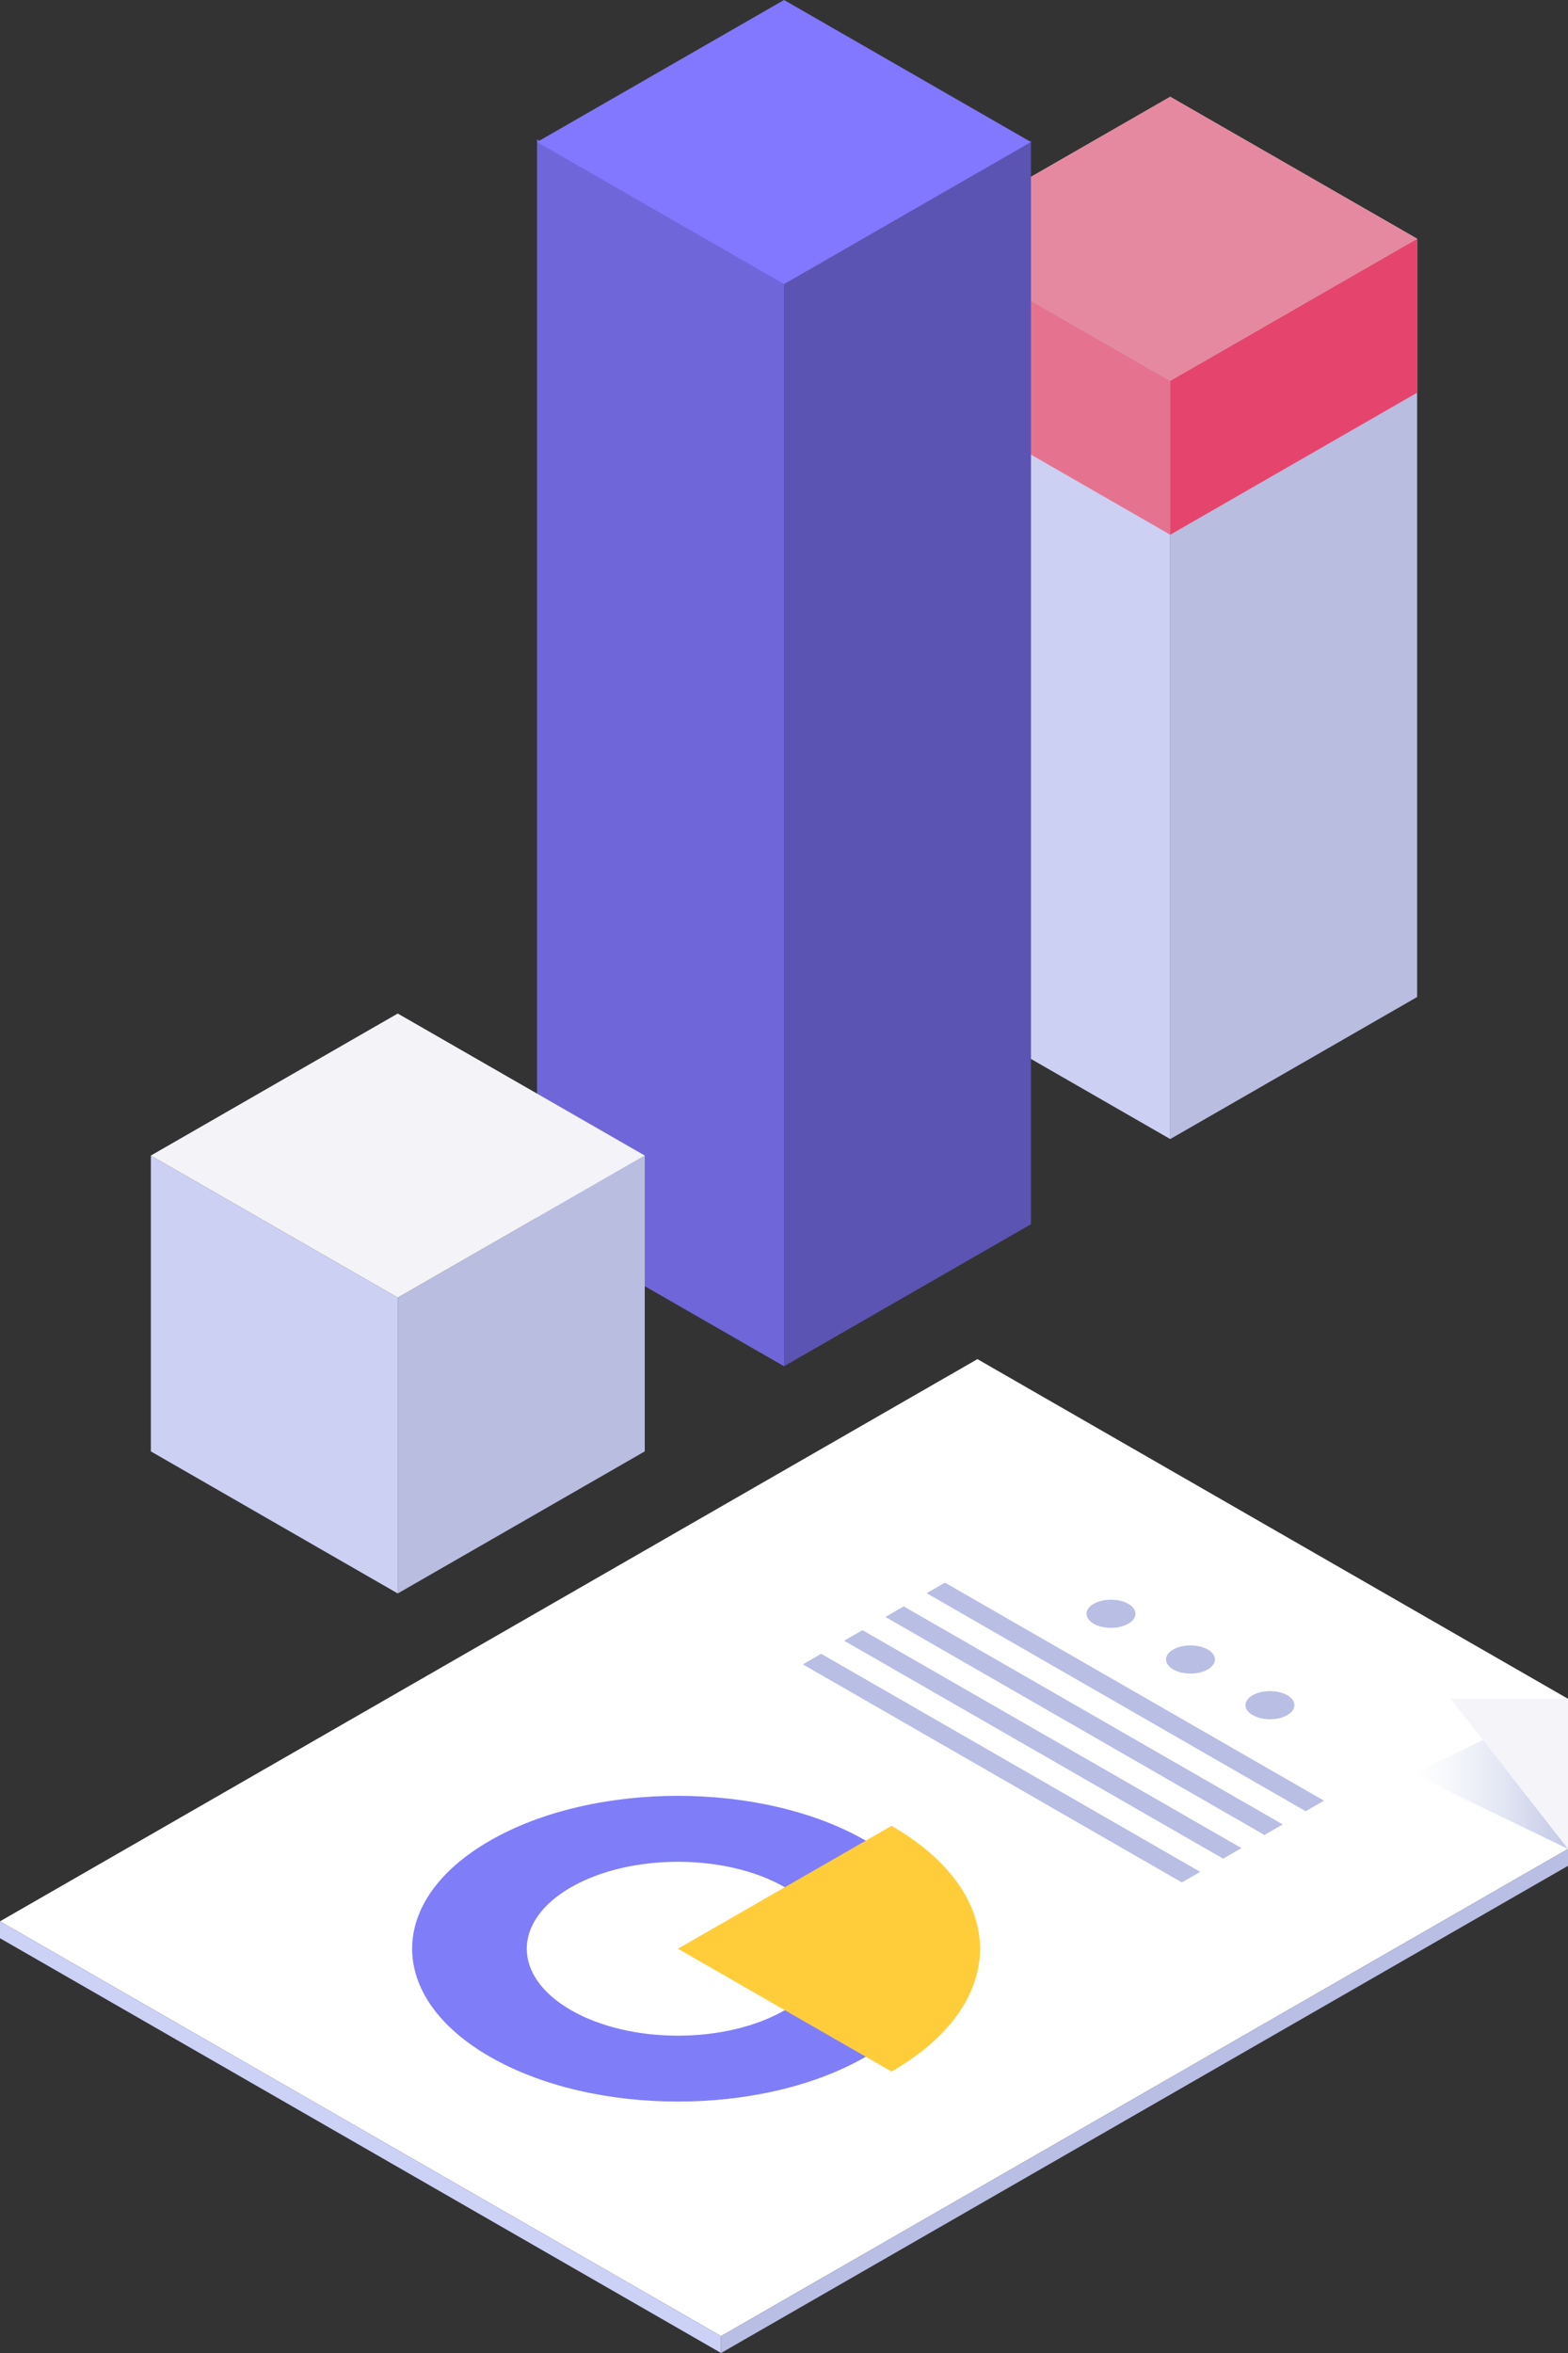 <svg width="66" height="99" viewBox="0 0 66 99" fill="none" xmlns="http://www.w3.org/2000/svg">
<rect x="0" y="0" width="66" height="99" fill="#333333" stroke="none"/>
<path d="M38.864 10.046L49.257 16.023V47.925L38.864 41.948V10.046Z" fill="#CCD0F2"/>
<path d="M59.65 10.046L49.257 16.023V47.925L59.65 41.948V10.046Z" fill="#B9BDE0"/>
<path d="M49.257 4.074L38.864 10.046L49.257 16.023L59.65 10.046L49.257 4.074Z" fill="#F3F3F8"/>
<path d="M38.864 10.046L49.257 16.022V22.498L38.864 16.522V10.046Z" fill="#E5738F"/>
<path d="M59.65 10.046L49.257 16.022V22.498L59.65 16.522V10.046Z" fill="#E5456D"/>
<path d="M49.257 4.07L38.864 10.046L49.257 16.023L59.65 10.046L49.257 4.07Z" fill="#E589A0"/>
<path d="M22.605 5.859L33.002 11.836V57.484L22.605 51.508V5.859Z" fill="#6F66D9"/>
<path d="M43.395 5.916L33.002 11.892V57.484L43.395 51.508V5.916Z" fill="#5B54B2"/>
<path d="M33.002 0L22.605 5.976L33.002 11.953L43.395 5.976L33.002 0Z" fill="#8278FF"/>
<path d="M6.35 48.619L16.742 54.595V67.043L6.35 61.066V48.619Z" fill="#CCD0F2"/>
<path d="M27.139 48.619L16.742 54.595V67.043L27.139 61.066V48.619Z" fill="#B9BDE0"/>
<path d="M16.742 42.643L6.35 48.619L16.742 54.595L27.14 48.619L16.742 42.643Z" fill="#F3F3F8"/>
<path d="M66 77.792L30.351 98.289L0 80.838L41.142 57.184L66 71.475V77.792Z" fill="white"/>
<path d="M66.001 71.475L59.466 74.635L66.001 77.792V71.475Z" fill="url(#paint0_linear_1414_8870)"/>
<path d="M66 71.475H61.065L66 77.792V71.475Z" fill="#F4F4F9"/>
<path d="M0 81.549L30.351 99V98.289L0 80.838V81.549Z" fill="#CCD1F6"/>
<path d="M30.351 99L66 78.502V77.791L30.351 98.289V99Z" fill="#B9BEE4"/>
<path d="M46.035 67.479C46.437 67.248 47.09 67.248 47.492 67.479C47.893 67.711 47.893 68.085 47.492 68.317C47.09 68.549 46.437 68.549 46.035 68.317C45.634 68.082 45.634 67.711 46.035 67.479Z" fill="#B9BEE4"/>
<path d="M49.381 69.402C49.783 69.171 50.436 69.171 50.837 69.402C51.239 69.634 51.239 70.008 50.837 70.24C50.436 70.472 49.783 70.472 49.381 70.24C48.98 70.008 48.98 69.634 49.381 69.402Z" fill="#B9BEE4"/>
<path d="M52.727 71.325C53.128 71.093 53.778 71.093 54.183 71.325C54.584 71.556 54.584 71.931 54.183 72.162C53.782 72.394 53.128 72.394 52.727 72.162C52.325 71.931 52.325 71.556 52.727 71.325Z" fill="#B9BEE4"/>
<path d="M39.775 66.588L55.728 75.761L54.957 76.205L39.004 67.032L39.775 66.588Z" fill="#B9BEE4"/>
<path d="M38.039 67.587L53.991 76.76L53.22 77.204L37.268 68.031L38.039 67.587Z" fill="#B9BEE4"/>
<path d="M36.302 68.587L52.255 77.757L51.484 78.201L35.531 69.031L36.302 68.587Z" fill="#B9BEE4"/>
<path d="M34.566 69.582L50.519 78.756L49.745 79.2L33.795 70.027L34.566 69.582Z" fill="#B9BEE4"/>
<path d="M36.443 77.443C32.075 74.93 24.992 74.93 20.624 77.443C16.256 79.953 16.256 84.027 20.624 86.537C24.992 89.05 32.075 89.05 36.44 86.537C40.811 84.027 40.811 79.956 36.443 77.443ZM24.036 84.576C21.551 83.148 21.551 80.832 24.036 79.404C26.521 77.976 30.549 77.976 33.034 79.404C35.519 80.832 35.519 83.148 33.034 84.576C30.549 86.007 26.521 86.007 24.036 84.576Z" fill="#807DF9"/>
<path d="M37.526 76.821L28.535 81.99L37.526 87.158C42.493 84.306 42.493 79.677 37.526 76.821Z" fill="#FFCD39"/>
<defs>
<linearGradient id="paint0_linear_1414_8870" x1="59.465" y1="74.634" x2="65.999" y2="74.634" gradientUnits="userSpaceOnUse">
<stop offset="0.006" stop-color="white"/>
<stop offset="0.241" stop-color="#F7F8FC"/>
<stop offset="0.608" stop-color="#E1E4F3"/>
<stop offset="1" stop-color="#C2C8E7"/>
</linearGradient>
</defs>
</svg>
